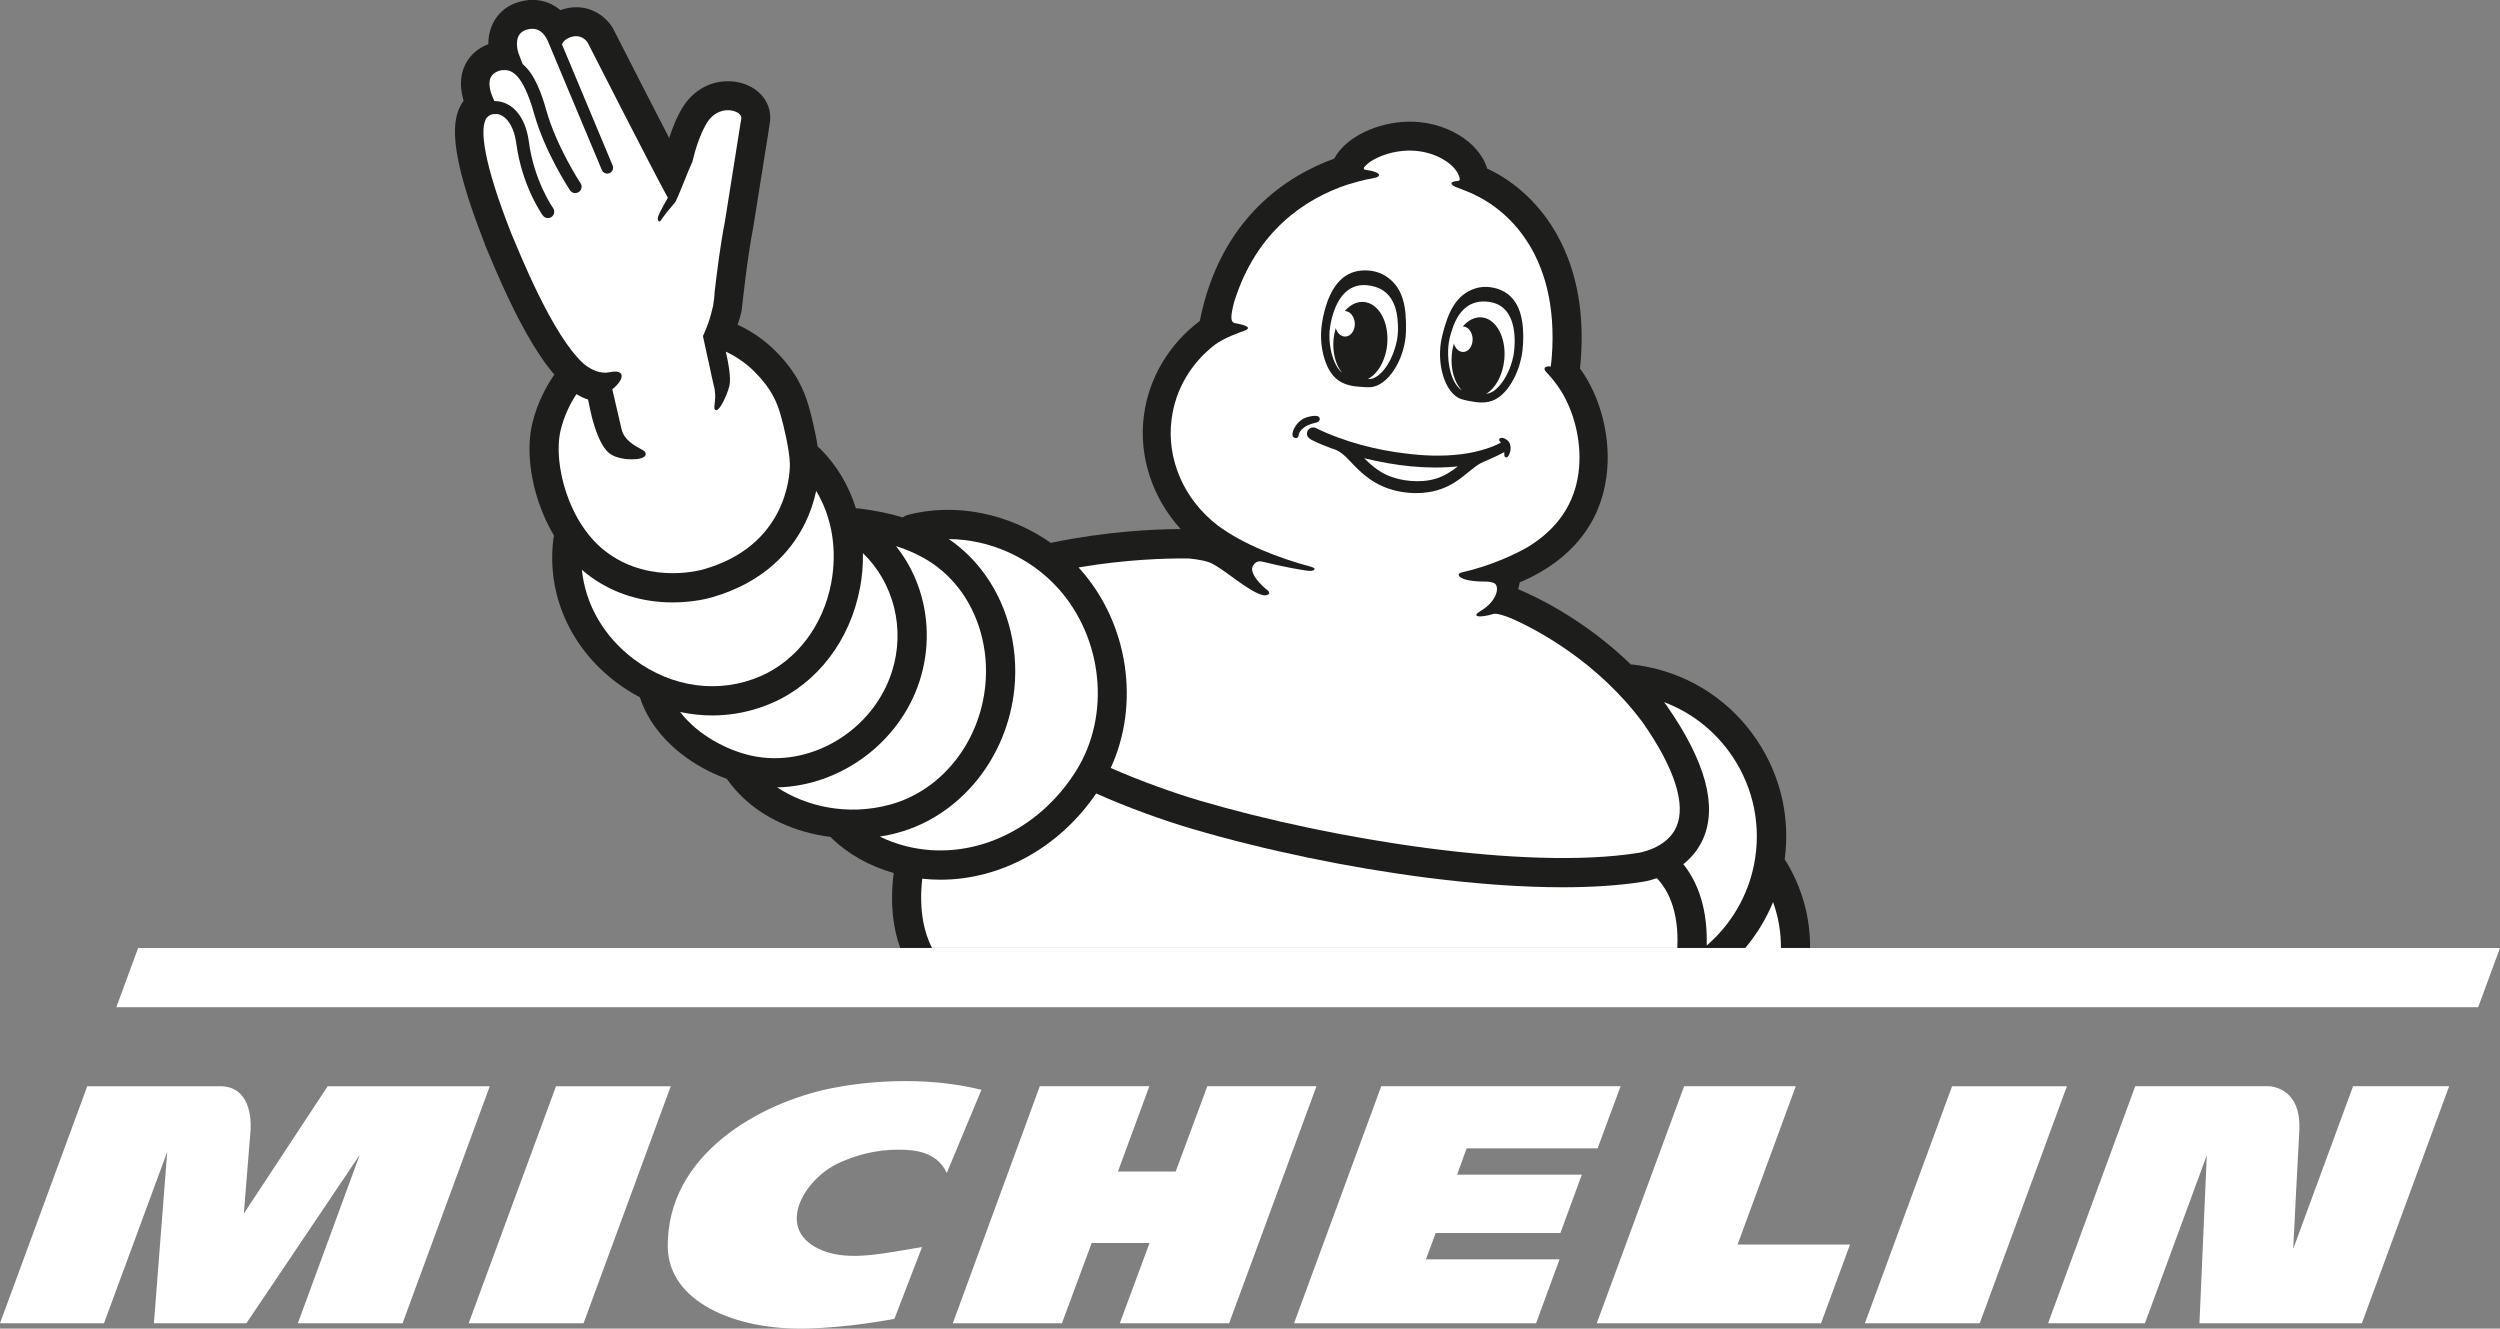 <svg xmlns="http://www.w3.org/2000/svg" id="Layer_1" data-name="Layer 1" viewBox="0 0 529.04 281.15"><rect x="0" y="0" width="529.04" height="281.15" fill="#808080" stroke="none"/><defs><style>      .cls-1 {        fill: #1d1d1b;      }      .cls-2 {        fill: #fff;      }    </style></defs><path class="cls-1" d="M102.63,51.81c.03.07.05.14.09.21.14.32.34.81.6,1.42,1.44,3.45,4.45,10.64,8.07,17.08,2.04,3.63,3.99,6.52,5.92,8.75-1.49,2.15-3.56,5.72-4.66,10.3-1.14,4.74-.64,10.88,1.39,16.83.85,2.48,1.92,4.81,3.19,6.93-.01,0-.02.02-.03.03.01.02.02.04.04.06-.06.19-.11.38-.13.58-1.48,11.68,3.53,23.07,13.39,30.46,1.58,1.18,3.22,2.21,4.91,3.1,1.43,4.43,4.42,8.53,8.68,11.9,2.88,2.27,6.24,4.12,9.72,5.36.02.04.04.07.07.1,3.71,5.27,9.4,9.11,16.47,11.1,1.77.5,3.59.86,5.42,1.1.08.11.17.21.28.31,3.43,3.32,7.93,5.84,13.07,7.32-.86,6.77-.03,11.96,1.38,15.85h192.54c.05-6.33-1.63-12.64-5.08-18.3-.09-.15-.19-.28-.3-.41,1.2-8.86-.84-17.75-5.86-25.25-5.44-8.13-13.72-13.65-23.32-15.55-.97-.19-1.97-.35-2.97-.46-.13-.02-.27-.02-.4-.02-9.8-9.52-20.16-14.39-23.83-15.92.12-.51.22-1.02.33-1.49.13-.04.26-.08.39-.13,10.44-4.54,16.66-12.25,17.96-22.27,1.04-7.93-1.15-16.71-5.62-22.84.02-.11.04-.21.05-.32,1.06-10.72-.55-20.07-4.8-27.79-3.46-6.29-8.72-11.31-14.8-14.14-.03-.01-.06-.02-.08-.03-1.7-5.75-9.04-10.15-16.89-9.93-6.19.17-12.94,3.07-15.48,7.82-9.42,3.39-24.03,12.17-28.45,34.36-6.51,4.89-10.79,12.08-11.82,19.96-1.15,8.75,1.82,17.51,7.78,24.07-6.04.02-15.72.52-27.13,2.84-.12.02-.23.05-.34.09-8.8-6.21-20.14-8.58-30.27-5.93-.41.11-.77.29-1.09.53-2.81-.85-5.89-1.48-9.27-1.89-.21-.03-.42-.03-.62-.01-1.47-4.75-4-9.06-7.48-12.54-.17-.18-.58-.49-.58-.51,0,.01-.02.02-.03.03-.52-3.48-1.51-7.26-1.91-8.64-1.01-3.4-2.56-7.17-7.05-11.67-2.86-2.86-5.91-4.59-8-5.55.42-1.14.67-2.11.8-2.68.05-.22.09-.45.11-.68.01-.11,1.13-10.83,2.4-17.2.02-.08.03-.16.04-.23,3.49-21.82,3.52-22.14,3.54-22.38,0-.04,0-.09.01-.13.15-1.96-.52-3.87-1.91-5.37-1.68-1.81-4.23-2.85-7.01-2.85-3.9,0-7.38,1.99-9.56,5.47-1.28,2.04-2.23,4.49-2.89,6.55-3.63-7.02-8.37-16.28-11.79-23-.06-.12-.12-.23-.19-.35-1.19-2-3.91-4.33-7.68-4.33-1.13,0-2.25.21-3.36.62-1.65-1.4-3.68-2.17-5.9-2.17-1.08,0-2.19.19-3.29.56-3.85,1.29-6.09,4.73-6.06,8.81-3.01,1.14-5.05,3.51-5.63,6.56-.4,2.1.02,3.91.23,4.78.03.13.07.32.17.63-.1.13-.19.27-.28.41-2.15,3.37-3.25,9.58,4.83,30.06"></path><path class="cls-2" d="M251.46,118.18s2.83.2,4.5.85c2.82,1.08,8.47,6.48,11.52,6.95.53.06,1.93-.28.41-1.35-.42-.3-3.95-3.44-2.64-5.06.02-.03.03-.04.05-.07.46-.65,1.07-.8,1.73-.67,4.42,1.1,8.1,1.73,9.37,1.91.78.11,1.34.13,1.66-.14.31-.27.08-.46-.78-.71-6.82-1.83-14.33-4.77-19.62-8.72-7.07-5.43-10.85-13.98-9.73-22.49.82-6.26,4.06-11.79,9.17-15.74,2.03-1.49,5.27-2.61,6.2-2.94,2.48-.89-1.58-1.55-1.88-1.6-1.04-.17-1.1-1.24-.25-4.5,4.72-15.16,15.17-21.85,23.84-24.79,1.52-.46,3.85-1.13,5.43-1.37,2.39-.37,1.5-1.44-1.24-1.76,0,0-.93-.05-.47-.65.08-.09.6-.69,1.36-1.19,1.95-1.24,4.77-2.19,7.85-2.27,5.57-.15,10.38,2.96,10.94,5.84,0,0,.2.57-.48.6-1.07.04-1.93.49-.45,1.22.34.17,1.83.63,3.92,1.58.1.06.2.12.3.17,4.2,1.95,17.28,9.91,16.33,32.39h0c-.03.67-.09,1.35-.13,2.02-.04.62-.13,1.24-.21,1.86-1.23-.15-1.76.38-.88,1.26.64.63,2.22,2.52,3.13,4.02,2.95,4.87,4.41,11.3,3.63,17.23-1.05,8.02-6.01,12.91-10.98,15.84-2.23,1.26-7.37,3.81-13.8,5.25-1.31.29-.7,2,5.39,1.92.51.06,1.62.12,1.94.71.71,1.31-.51,3.87-3.15,5.43-2.28,1.35-.45,1.62,2.71.68.92-.15,3.35.83,3.67.96,5.14,2.27,18.1,8.97,27.84,22.08,6.74,9.67,9.18,17.31,7.08,22.08-2.05,4.64-8.14,5.5-8.19,5.5-.03,0-.07,0-.1.01-23.54,3.67-64.35-2.8-92.51-11.08-5.04-1.48-12.56-4.12-18.89-6.93,6.22-13.46,3.8-30.48-6.4-41.98-.14-.15-.27-.3-.41-.45,10.03-1.7,18.38-1.95,23.21-1.9"></path><path class="cls-2" d="M366.62,160.09c4.52,6.75,6.14,14.86,4.57,22.83-1.33,6.72-4.89,12.75-10.02,17.16.15-5.57-.84-12.07-4.95-17.21,1.63-1.29,3.14-3.01,4.16-5.3,3.11-6.97.53-16.46-7.66-28.22-.02-.02-.04-.05-.05-.07-.17-.24-.35-.46-.53-.7,5.88,2.22,10.91,6.19,14.48,11.51"></path><path class="cls-2" d="M224.04,124.63c9.4,10.59,10.98,26.73,3.76,38.36-8.1,13.05-22.61,19.5-36.12,16.06-1.97-.5-3.81-1.19-5.51-2.02,1.29-.2,2.56-.46,3.79-.8,13.29-3.61,23.22-15.87,24.7-30.51.93-9.25-1.68-18.51-7.18-25.41-1.94-2.43-4.16-4.5-6.7-6.23,8.58.04,17.32,3.87,23.25,10.55"></path><path class="cls-2" d="M202.64,124.17c4.5,5.65,6.64,13.28,5.86,20.94-1.22,12.11-9.32,22.22-20.16,25.16-9.12,2.48-17.89.32-23.88-3.65,13.21-.26,25.91-9.33,30.16-22.56,2.13-6.64,1.99-13.85-.4-20.31-1.1-2.98-2.67-5.74-4.61-8.18,5.59,1.77,9.82,4.59,13.02,8.61"></path><path class="cls-2" d="M181.97,124.55c.48-2.52.69-5.03.64-7.5,6.48,6.24,9.05,16.01,6.13,25.11-4.03,12.54-17.39,20.5-29.78,17.74-5.22-1.17-11.32-4.4-15.03-9.23,2.24.48,4.52.73,6.79.73,4.3,0,8.6-.87,12.68-2.65,9.53-4.15,16.47-13.2,18.56-24.21"></path><path class="cls-2" d="M172.71,103.91s.02.03.03.02c3.31,5.5,4.49,12.43,3.15,19.47-1.71,9-7.29,16.36-14.95,19.69-8.71,3.79-18.72,2.46-26.77-3.57-6.39-4.79-10.28-11.59-11.03-18.91,0,0,0-.01-.02-.05.64.56,1.29,1.08,1.97,1.56,4.87,3.51,10.83,5.36,17.25,5.36,4.37,0,7.57-.86,8.19-1.04,11.32-3.2,16.87-9.99,19.53-15.13,1.38-2.66,2.18-5.21,2.65-7.39"></path><path class="cls-2" d="M103.09,24.81c.09-.05.17-.11.24-.18.22-.2.47-.34.75-.43.09-.02.18-.03.27-.04.33-.02.6-.04.82-.04.19.03.38.07.57.14,1.78.65,3.1,2.91,3.51,6.06,1.2,9.03,5.43,15.02,5.61,15.27.26.36.67.56,1.09.56.27,0,.54-.08.78-.25.6-.43.74-1.27.31-1.88-.04-.05-4.02-5.69-5.13-14.06-.56-4.22-2.48-7.22-5.26-8.23-.67-.24-1.36-.35-2.04-.33-.37-.84-.69-1.65-.8-2.09-.27-1.16-.79-3.44,1.77-4.31.16-.05.32-.1.49-.14.09,0,.17,0,.26,0,1.85-.23,4.29.62,6.73,9.31,2.24,7.98,7.34,15.76,7.55,16.09.26.39.69.6,1.12.6.25,0,.51-.07.74-.22.62-.41.79-1.24.38-1.86-.05-.08-5.08-7.76-7.21-15.33-1.05-3.75-2.53-7.82-5.05-9.9-.36-.92-.76-1.95-.87-2.28-.43-1.29-.87-4.13,1.57-4.94.49-.17.94-.24,1.35-.24,1.94,0,2.93,1.67,3.42,2.92.07.18.15.37.24.56l11.05,26.38c.07.2.19.36.34.48.35.3.83.39,1.27.22.63-.26.95-.98.69-1.62l-10.73-25.64c.19-.49.56-.94,1.22-1.27.67-.34,1.26-.47,1.77-.47,1.64,0,2.44,1.35,2.44,1.35,0,0,14.27,28.01,16.98,32.85-1.09,1.83-1.98,3.61-2.09,4.05-.19.71.29,1.36.63.69.8-1.18,1.95-2.58,2.93-3.7,0,0,.02-.02.03-.04,0,0,0,0,0,0,.04-.04.07-.09.1-.15.67-1.19,2.77-6.77,3.6-8.52.59-2.55,1.69-5.99,3.1-8.25,1.22-1.94,2.94-2.61,4.4-2.61,1.62,0,2.91.82,2.85,1.65-.04.38-3.5,22.02-3.5,22.02-.91,4.53-1.72,11-2.15,14.75-.03.92-.14,1.84-.3,2.72-.02.19-.03.29-.03.29,0,0-.04.2-.14.53-.72,3.26-2.01,5.83-2.01,5.83l1.12,5.16s.01,0,.02-.01c.45,2.18.94,4.5,1.13,5.21.82,2.93-.23,4.64.3,5.23.74.82,2.57-3.08,3.04-5.11.37-1.61-.24-4.89-.77-7.18,1.56.73,3.89,2.05,6.08,4.25,3.74,3.75,4.79,6.66,5.49,9.05.71,2.39,1.9,7.55,1.98,10.33.08,2.78-.87,17.53-18.32,22.45,0,0-2.67.8-6.48.8s-8.98-.83-13.64-4.2c-8.44-6-11.74-19.13-10.06-26.07.79-3.27,2.21-5.91,3.33-7.62.82.5,1.64.88,2.47,1.15l.5,2.39c.06.28,1.42,6.95,4,8.98,1.51,1.18,4.01,1.28,4.73,1.28.77,0,2.6-.08,2.92-.88.05-.13.14-.47-.2-.81-.14-.14-.36-.26-.81-.51-1.25-.67-3.56-1.92-4.05-4.19-.28-1.28-1.34-5.78-1.96-8.43,2.59-2.06,2.87-4.33-.53-3.62-2.05.43-3.95-.53-5.4-1.68-6.81-5.96-13.95-24.26-15.37-27.5-5.8-14.69-7-22.57-5.2-24.76"></path><path class="cls-2" d="M376.87,200.61h-7.55c2.45-2.91,4.44-6.18,5.89-9.72,1.14,3.16,1.69,6.44,1.66,9.72"></path><path class="cls-2" d="M195.17,185.95c1.28.14,2.56.21,3.84.21,12.7,0,25.09-6.7,32.96-18.25,6.7,3.02,14.68,5.84,20.24,7.47,15.49,4.56,33.21,8.24,49.9,10.37,10.5,1.34,20.13,2.01,28.56,2.01,6.27,0,11.89-.37,16.71-1.12.32-.04,1.59-.24,3.24-.8,3.81,4.02,4.56,9.83,4.33,14.76h-157.73c-1.52-2.99-2.85-7.72-2.05-14.66"></path><path class="cls-1" d="M279.28,88.53c-.14-.53-.82-.54-1.05-.53-.59,0-1.38.18-1.96.4-1.56.55-2.84,2.47-2.76,3.64,0,.17.07.32.18.44.09.1.27.22.57.23,0,0,.02,0,.03,0h0s0,0,0,0c.29,0,.48-.24.5-.52.03-.29.2-.84.62-1.25.42-.41,1.12-1.08,3.12-1.51.35-.08.86-.37.72-.89M293.63,77.19c-1.17,1.84-2.59,2.97-3.81,3.03-.11,0-.23,0-.36,0,2.12-1.12,3.8-3.96,4.1-7.42.41-4.64-1.79-8.63-4.93-8.9-1.49-.13-2.93.61-4.06,1.92,1.12,0,2.05,1.13,2.13,2.59.07,1.49-.81,2.75-1.96,2.81-.94.05-1.77-.71-2.08-1.8-.22.75-.38,1.55-.46,2.39-.26,2.83.47,5.41,1.78,7.06-.19-.16-.36-.33-.52-.52-.98-1.18-1.68-3.04-1.99-5.22-.14-.99-.17-2-.11-3.03.23-2.51,1.68-10.36,7.96-9.74,4.78.48,6.07,4.01,6.42,7.09,0,.13.01.27.02.42.3,3.05-.26,5.14-1.03,7.12-.31.78-.68,1.52-1.1,2.2M297.53,70.07c.11-5.29-.59-9.34-4.41-11.72-.39-.24-.81-.44-1.25-.61-1.64-.61-3.54-.68-5.18-.24-1.99.54-3.52,1.96-4.56,3.71-1.07,1.79-1.71,3.83-2.14,5.85-.44,2.09-.58,4.17-.28,6.29.29,2.11,1,4.43,2.37,6.09.74.89,1.62,1.46,2.6,1.82.86.32,1.79.49,2.75.56,0,0,1.54.16,2.48.12,3.86-.16,7.5-6.09,7.62-11.89M308.51,98.69c-1.39,1.1-2.89,2.05-4.62,2.59-1.71.53-3.56.64-5.38.49-1.78-.15-3.54-.55-5.17-1.32-1.8-.84-3.29-2.1-4.66-3.48,6.45,1.57,13.27,2.42,19.84,1.72M312.23,95.6c-3.93.87-8.04.98-12.08.65-6.59-.55-13.24-2.02-19.37-4.6-.55-.23-1.08-.48-1.62-.73-.27-.12-.53-.28-.81-.39h0c-.87-.28-1.74.3-1.78,1.18-.03.67.41,1.08.97,1.37,1.65.85,3.41,1.51,5.16,2.12,1.53.68,2.65,2.05,3.77,3.21,1.39,1.43,2.89,2.77,4.66,3.77,3.32,1.9,7.48,2.55,11.2,1.97,1.96-.3,3.81-1.01,5.46-2.04,1.22-.76,2.3-1.67,3.41-2.57.66-.53,1.33-1.06,2.08-1.49.44-.25,3.45-1.46,5.05-2.37,0,.56-.02,1.05.35,1.12.42.08.79-.7.93-1.35.15-.65.02-1.28-.15-1.69-.17-.41-.86-1.01-1.52-1.1-.66-.08-.84.49-.57.71.08.07.17.16.26.27-.24.12-.48.28-.7.38-1.48.71-3.08,1.19-4.69,1.56M320.27,75.25c-.2,1-.49,1.96-.87,2.88-.83,2.02-1.96,3.61-3.17,4.51-.52.38-1.1.62-1.75.72,1.99-1.19,3.55-3.97,3.86-7.32.42-4.64-1.73-8.62-4.8-8.88-1.47-.13-2.87.62-3.99,1.93,1.09,0,2.01,1.12,2.08,2.58.06,1.49-.8,2.75-1.93,2.81-.92.05-1.73-.7-2.03-1.79-.22.75-.38,1.55-.45,2.39-.28,3.1.58,5.9,2.1,7.5-.93-.57-1.77-1.87-2.29-3.62-.23-.76-.39-1.57-.48-2.39-.21-2.08-.21-4.24.84-7.08.04-.14.08-.27.12-.4,1.11-2.87,3.2-5.92,7.79-5.18,6.04.98,5.4,8.87,4.98,11.34M321.79,66.53c-.53-1.94-1.6-3.68-3.32-4.71-1.42-.84-3.22-1.24-4.9-1.07-.45.05-.89.13-1.32.27-4.17,1.32-5.85,5.03-7.08,10.14-1.36,5.59.54,12.19,4.11,13.31.87.28,2.34.51,2.34.51.92.17,1.83.25,2.71.15,1.01-.1,1.97-.42,2.89-1.1,1.71-1.25,2.95-3.29,3.76-5.25.81-1.96,1.22-3.98,1.33-6.1.1-2.05.02-4.17-.52-6.15"></path><polygon class="cls-2" points="29.23 200.61 24.62 213.14 524.42 213.14 529.04 200.61 29.23 200.61"></polygon><path class="cls-2" d="M497.95,229.86l-12.67,34.42c.17-3.47.86-17.16,1.29-25.04.17-3.25-.53-5.73-2.08-7.37-1.89-1.99-4.39-2.01-4.42-2.01h-28.22l-18.44,50.16h20.49l13.09-35.52-1.55,35.52h34.37l18.47-50.16h-20.32ZM418.94,280.02l18.45-50.15h-24.3l-18.45,50.15h24.3ZM391.5,263.36h-23.8l12.32-33.5h-23.63l-18.49,50.16h47.46l6.14-16.66ZM338.08,243l4.87-13.14h-50.65l-18.46,50.16h51.22l4.97-13.53h-28.28l2.07-5.57h26.39l4.53-12.34h-26.39l2.01-5.57h27.71ZM260.1,280.02l18.49-50.16h-23.1l-6.7,18.06h-12.22l6.65-18.06h-23.18l-18.41,50.16h23.09l6.3-16.98h12.24l-6.29,16.98h23.12ZM200.34,248.24l7.35-17.62c-12.65-3.12-25.35-1.63-31.94-.29-14.71,3.01-34.66,13.83-34.44,33.55.13,11.38,13.87,17.69,29.64,17.26,8.84-.24,17.25-1.86,18.32-2.05l5.85-15.19c-7.74,1.23-15.17,3.08-21.01.75-10.51-4.2-4.04-15.13,3.39-18.54,3.28-1.5,7.72-2.92,13.09-2.81,2.22.04,7.65.14,9.76,4.93M123.49,280.02l18.45-50.15h-24.28l-18.48,50.15h24.31ZM85.19,280.02l18.45-50.15h-34.3l-17.74,26.94s1.13-14.09,1.41-17.49c.2-2.58-.11-9.45-6.4-9.45h-28.15L0,280.02h22.01l13.38-36.28-2.82,36.28h19.57l23.99-35.64-13.1,35.64h22.16Z"></path></svg>